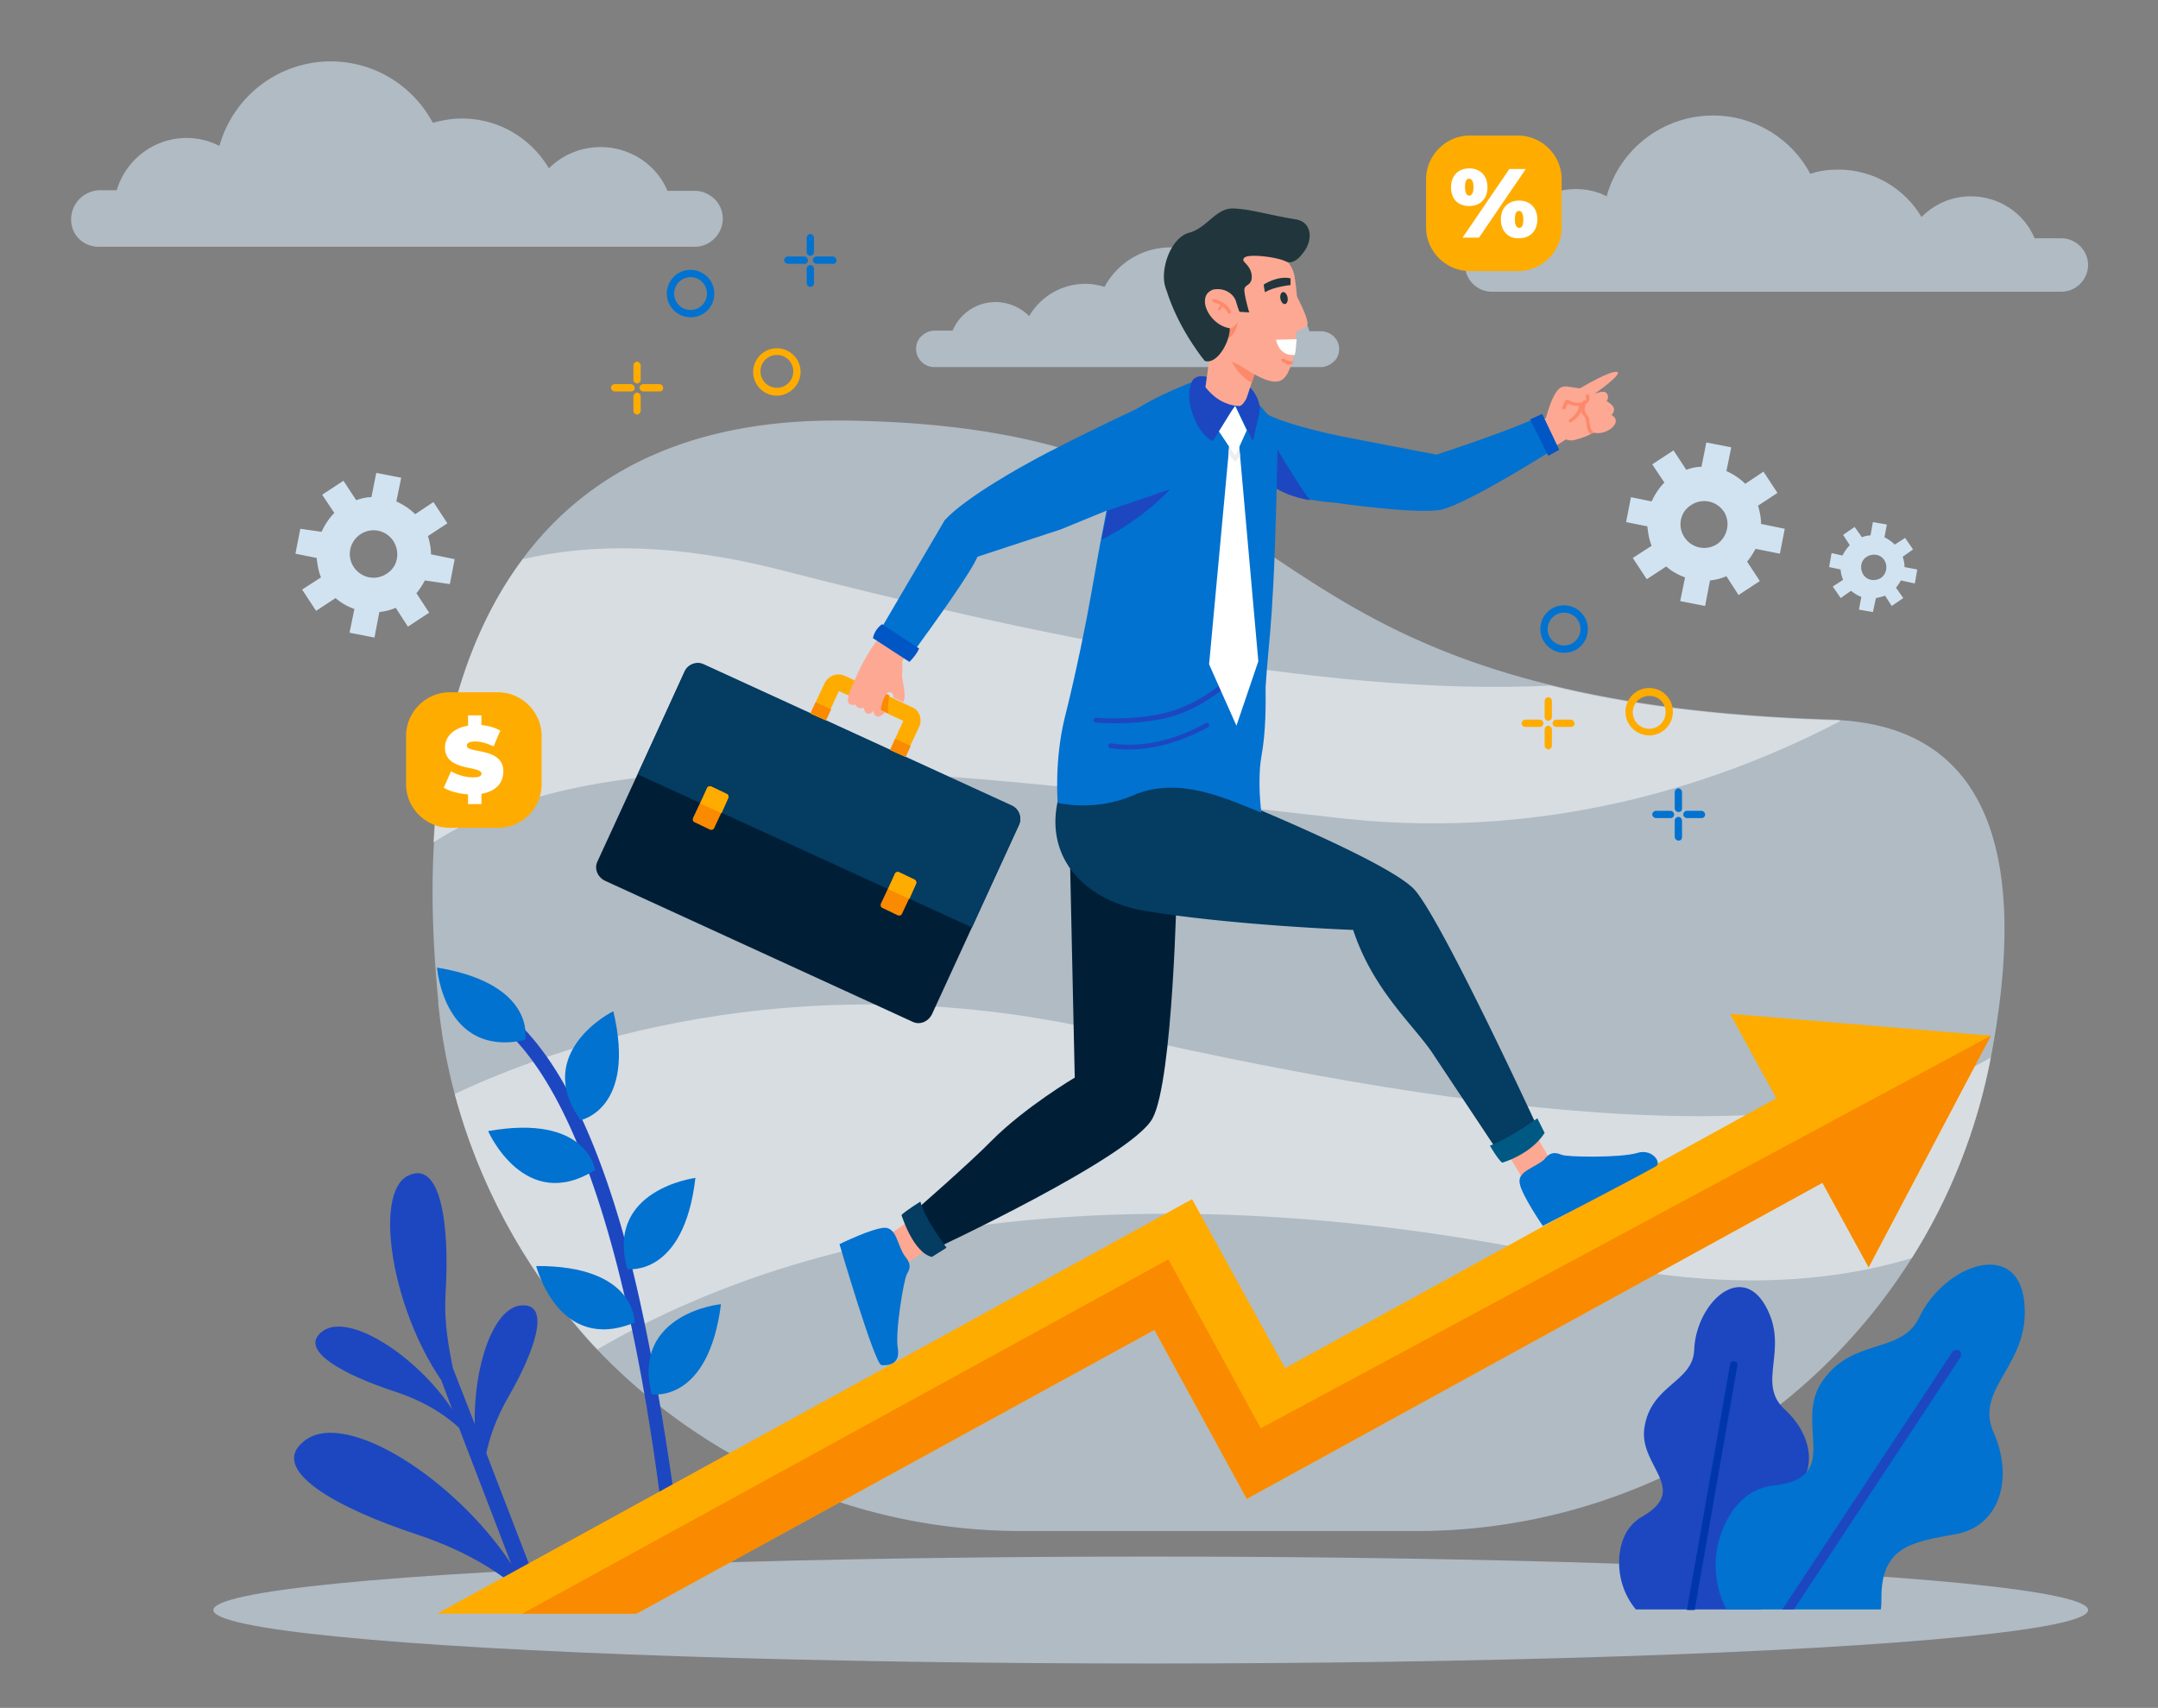 <svg xmlns="http://www.w3.org/2000/svg" xmlns:xlink="http://www.w3.org/1999/xlink" viewBox="0 0 355 281" xmlns:v="https://vecta.io/nano"><rect x="0" y="0" width="355" height="281" fill="#808080" stroke="none"/><style><![CDATA[.T{fill:#0172d0}.U{fill:#ffac00}.V{fill:#fda893}.W{fill:#fff}.X{fill:#1c47c1}.Y{fill:#fd896b}.Z{fill:#fa8a00}.a{fill:#043c62}]]></style><path d="M327.5 174c-2.3 12-6.8 23.2-13 33a96.26 96.26 0 0 1-81.5 44.9h-65c-26.4 0-51.5-10.8-69.7-29.8-.8-.8-1.6-1.7-2.3-2.5-10-11.5-17.3-25-21.2-39.6-1.3-4.9-2.2-9.8-2.7-14.9v-.4c-.9-9.2-1.2-18-.7-26.3 1-18.5 5.7-34.6 14.7-46.6 10.5-14 26.9-22.4 50.4-22.6h3c64.7 1 62.6 30.5 115.6 43.5 12.1 3 27.1 5.1 46.5 5.7.4 0 .9 0 1.3.1 27.1 1.8 30 27.3 24.6 55.5z" opacity=".6" fill="#d1e3f1"/><path d="M302.8 118.6c-18.3 9.6-47 19.8-81.5 16.1-52.4-5.7-118.4-16.6-150 3.9C72.3 120.1 77 104 86 92c11.1-2.6 25.1-2.7 42.9 1.9 38.5 9.9 88.5 20.8 126.1 18.9 12.1 3 27.1 5.1 46.5 5.7.5 0 .9 0 1.3.1zm24.7 55.4c-2.3 12-6.8 23.2-13 33-13.3 4-30.9 5.5-53.8.5-55.8-12.2-117.1-12-162.4 14.5-.8-.8-1.6-1.7-2.3-2.5-10-11.4-17.3-24.9-21.2-39.5 15.8-7.5 55.4-22 106.5-10.4 53.8 12.3 115.6 22.1 146.2 4.4z" opacity=".5" class="W"/><g fill="#d1e3f1"><path d="M11.7 36.1c0 1.3.5 2.4 1.3 3.2s2 1.3 3.2 1.3h98.1c2.5 0 4.6-2.1 4.6-4.6 0-1.3-.5-2.4-1.3-3.2s-2-1.4-3.2-1.4h-4.6c-1.8-4.3-6.1-7.2-11-7.2-3.3 0-6.3 1.3-8.5 3.5-2.9-4.9-8.2-8.2-14.3-8.2-1.7 0-3.3.3-4.8.7-3.2-6-9.5-10.1-16.8-10.1A19.02 19.02 0 0 0 36.1 24c-1.6-.8-3.4-1.3-5.4-1.3-5.4 0-10 3.6-11.5 8.6h-3c-2.5.2-4.5 2.2-4.5 4.8zm208.6 21.3c0 .8-.3 1.6-.9 2.1-.5.5-1.3.9-2.1.9h-63.6a3.01 3.01 0 0 1-3-3c0-.8.3-1.6.9-2.1.5-.5 1.3-.9 2.1-.9h3c1.2-2.8 3.9-4.7 7.1-4.7 2.1 0 4.1.9 5.5 2.3 1.9-3.2 5.3-5.3 9.3-5.3 1.1 0 2.1.2 3.1.5 2.1-3.9 6.2-6.5 10.9-6.5 5.7 0 10.4 3.8 11.9 9 1-.5 2.2-.8 3.5-.8 3.5 0 6.5 2.4 7.4 5.6h1.9c1.6 0 3 1.3 3 2.9z" opacity=".6"/><path d="M292.8 91.1l.8-4.1-3.9-.8c0-1-.2-2-.5-3l3.2-2.1-2.3-3.5-3 2c-.9-.9-2-1.6-3.1-2.1l.8-3.9-4.1-.8-.8 4c-.8 0-1.7.2-2.5.5l-2.1-3.2-3.5 2.3 2 3c-.9.9-1.6 2-2.1 3.1l-3.4-.7-.8 4.1 3.5.7c.1 1.1.3 2.2.7 3.2l-3.1 2 2.3 3.5 3.2-2.1c.9.8 2 1.4 3.1 1.8l-.8 3.9 4.1.8.8-4.2c.9-.1 1.8-.3 2.7-.7l2 3.1 3.5-2.3-2.1-3.2c.6-.7 1-1.4 1.4-2.1l4 .8zm-10.3-1.6c-1.8 1.2-4.2.7-5.4-1.1s-.7-4.2 1.1-5.3c1.8-1.2 4.2-.7 5.4 1.1 1.1 1.7.6 4.1-1.1 5.3zM74 96.1l.8-4.1-3.9-.8c0-1-.2-2-.5-3l3.2-2.1-2.3-3.5-3 2c-.9-.9-2-1.6-3.1-2.1l.8-3.9-4.1-.8-.8 4c-.8 0-1.7.2-2.5.5l-2.1-3.2-3.5 2.3 2 3c-.9.9-1.6 2-2.1 3.1l-3.5-.5-.8 4.1 3.5.7c.1 1.1.3 2.2.7 3.2l-3.1 2 2.3 3.5 3.2-2.1c.9.8 2 1.4 3.1 1.8l-.8 3.9 4.1.8.8-4.2c.9-.1 1.8-.3 2.7-.7l2 3.1 3.5-2.3-2.1-3.2c.6-.7 1-1.4 1.4-2.1l4.1.6zm-10.4-1.7c-1.8 1.2-4.2.7-5.4-1.1s-.7-4.2 1.1-5.4 4.2-.7 5.4 1.1c1.2 1.9.7 4.3-1.1 5.4zM315 96l.4-2.3-2.1-.4c0-.6-.1-1.1-.3-1.7l1.7-1.2-1.3-1.9-1.7 1.1a6.57 6.57 0 0 0-1.7-1.2l.4-2.1-2.3-.4-.4 2.2c-.5 0-.9.1-1.4.3l-1.2-1.7-1.9 1.3 1.1 1.7a6.57 6.57 0 0 0-1.2 1.7l-1.8-.4-.4 2.3 1.9.4c0 .6.2 1.2.4 1.7l-1.7 1.1 1.3 1.9 1.7-1.2c.5.4 1.1.8 1.7 1l-.4 2.1 2.3.4.5-2.3c.5-.1 1-.2 1.5-.4l1.1 1.7 1.9-1.3-1.2-1.7c.3-.4.6-.8.8-1.2l2.3.5zm-5.6-.9c-1 .6-2.3.4-2.9-.6s-.4-2.3.6-2.9 2.3-.4 2.9.6.3 2.3-.6 2.9z"/><path d="M241 43.6c0 1.2.5 2.3 1.3 3.1s1.9 1.3 3.1 1.3h93.7c2.4 0 4.4-2 4.4-4.4 0-1.2-.5-2.3-1.3-3.1s-1.9-1.3-3.1-1.3h-4.4c-1.7-4.1-5.8-6.9-10.5-6.9-3.2 0-6 1.3-8.1 3.4-2.8-4.7-7.9-7.8-13.7-7.8-1.6 0-3.1.2-4.6.7-3-5.7-9.1-9.6-16-9.6-8.3 0-15.4 5.6-17.5 13.3-1.5-.8-3.3-1.2-5.1-1.2-5.2 0-9.6 3.5-11 8.2h-2.8c-2.4 0-4.4 1.9-4.4 4.3z" opacity=".6"/><ellipse cx="189.3" cy="264.9" rx="154.2" ry="8.8" opacity=".6"/></g><path d="M87.2 264.8h2.7L80 239.1c.5-2.4 1.5-5.6 3.7-9.4 4.1-7.1 7.2-15.5 1.9-14.9-4.5.5-7.7 10.1-7.5 19.5l-3.6-9.2c-.6-3-1.5-7.4-1.2-12.3.7-11.4-.8-22.2-6.3-19.3-5.5 3-2.6 21.6 5.6 33.6l1.8 4.8c-5.9-8.9-17-16-21.3-12.9s3.6 7.2 11.4 9.8c6 1.9 9.4 4.6 11 6.1l8.6 22.4c-9.3-14-27-25.3-33.8-20.4s5.7 11.4 18.1 15.5c9.4 3.1 14.9 7.2 17.4 9.6l1.4 2.8zm202.5 0c.5-2.3.3-5-.8-7.4-2.9-6.3.8-8.4 5.5-11.6s4-9.5-.8-13.9.9-9.9-3.2-17.1-11.4-.3-11.7 7.3c-.2 5.4-7.2 5.7-8.2 12.9-.9 6.2 7.5 10-.3 14.5-2.5 1.4-3.5 3.8-3.8 6.4-.3 3.3.7 6.5 2.7 8.9h20.6z" class="X"/><path d="M278.8 264.8l7-40.1c.1-.4-.2-.7-.5-.7-.4-.1-.7.2-.7.5l-7.1 40.4h1.3z" fill="#0036ac"/><path d="M309.4 264.8c.1-.6.1-1.1.1-1.7-.1-8.8 5.2-9.4 12.3-10.7s9.5-9.1 6.2-16.6c-3.4-7.5 6.1-11.1 5-21.6s-13.2-6.1-17.3 2.6c-3 6.2-11.3 3.1-16.2 10.9-4.2 6.8 3.6 15.5-7.7 16.7-3.6.4-6 2.6-7.6 5.5-2.6 4.7-2.6 10.3-.2 14.9h25.4z" class="T"/><path d="M295.1 264.8l27.4-41.5c.2-.4.1-.9-.2-1.1-.4-.2-.9-.1-1.1.2l-28 42.4h1.9zm-183.4-12.7c-2.5-19.5-6.2-39.8-10.3-52.9-5.3-17.2-11.9-28.5-19.7-33.8a1.25 1.25 0 0 0-1.6.3 1.25 1.25 0 0 0 .3 1.6c13.6 9.2 23.6 39.1 29.1 86.4l2.2-1.6z" class="X"/><path d="M95.5 184.3s9.2-1.8 5.4-17.9c0-.1-13.4 6.7-5.4 17.9zm2.4 8.2s-1.3-9.3-17.6-6.4c0 0 6 13.7 17.6 6.4zm-11.5-21.4s1.9-9.2-14.5-11.9c0 0 1.1 14.9 14.5 11.9zm16.8 37.7s9.3 1.4 11.2-15c0 0-14.9 1.9-11.2 15zm1.2 8.8s.3-9.4-16.2-9.3c0-.1 3.6 14.5 16.2 9.3zm2.8 11.8s9.3 1.6 11.4-14.8c.1-.1-14.8 1.5-11.4 14.8z" class="T"/><path d="M327.5 170.4h0l-20.1 38.1-7.6-13.9-94.7 52-15.2-27.8-85.2 46.7H71.9l124.2-68.2 15.3 27.8 80.8-44.4-7.6-13.9z" class="U"/><path d="M327.5 170.4l-20.1 38.1-7.6-13.9-94.7 52-15.2-27.8-85.2 46.7H85.9l106.3-58.3 15.2 27.8z" class="Z"/><path d="M151.4 199.6l-5.5 3.8s-.1 2.5 2.1 5.2l6.5-4.3-3.1-4.7z" class="V"/><path d="M148.8 206.6c.8 1 1.2 1.7.4 3-.5.8-2 9.6-1.5 12.3.4 2.6-1.6 2.8-2.7 2.7s-6.9-19.9-6.9-19.9 5.5-2.7 7.5-2.7c1.9.1 2 2.8 3.2 4.6z" class="T"/><path d="M193.6 145.4s-.6 32.3-4 38.6c-3.4 6.4-36.3 21.7-36.3 21.7s-2.3-2.6-3-6.3c0 0 9.3-8.1 12.9-11.8 5.5-5.5 13.6-10.3 13.6-10.3l-.8-36.7 17.6 4.8z" fill="#001f37"/><path d="M151.4 197.7s-2.4 1.5-3.1 2.2c0 0 1.9 6.2 5 6.9l2.4-1.5c.1 0-3.3-4.2-4.3-7.6z" class="a"/><path d="M247 188.1l3.4 5.7s2.5.2 5.3-1.8l-3.9-6.7-4.8 2.8z" class="V"/><path d="M254 190.8c.8-1 1.5-1.4 2.9-.8.9.4 9.8.5 12.4-.3s4.1 1.7 3.1 2.2c-5.2 2.9-18.6 9.8-18.6 9.8s-3.5-5.1-3.8-7c-.4-2 2.4-2.5 4-3.9z" class="T"/><path d="M191.9 127s36.2 14 40.9 19.5 20.5 39.8 20.5 39.8-2.7 4.8-6.4 3.9L236 173.8c-3-4.8-10-10.5-13.4-20.8 0 0-19.3-.7-34.1-3.1-9.9-1.6-16.8-8.7-14.4-18.5v-.1a1.63 1.63 0 0 1 1.3-1.1l16.5-3.2z" class="a"/><path d="M245.1 188.5s1.2 2.1 2 2.8c0 0 4.7-1.3 7-4.9l-1.2-2.4c-.1 0-4.2 3.1-7.8 4.5z" fill="#005982"/><path d="M266 61.2c-1.1-.3-5.9 2.6-6.1 2.7-.2 0-1.2-.2-2.1-.3-1-.1-1.5.3-2.2 1.6s-1.3 3.6-1.3 3.6c-.5.2-1 .4-1.5.7l2.6 4.2 2.2-1.4c.5.2 1 .2 1.4.1 1.2-.3 2.2-.7 2.7-1 .3-.1.5-.2.5-.2.1 0 .7.2 1.7-.1 1.2-.4 2-1.3 1.9-1.9 0-.6-.7-.9-.7-.9s.5-.5.4-1.1-1.2-1.2-1.2-1.2.5-.7 0-1.3-1.9.1-2 .1c.2-.1 4.8-3.4 3.7-3.6z" class="V"/><g class="Y"><path d="M257.2 67.4h-.1c-.1-.1-.2-.2-.1-.4l.5-1.1c0-.1.1-.1.2-.1h.2s1.3.7 2.4.4c.3-.1.6-.3.6-.5.1-.2 0-.4 0-.4-.1-.1 0-.3.1-.4s.3 0 .4.1c0 0 .2.4 0 .9-.1.3-.5.6-1 .8-1 .3-2.1-.1-2.5-.3l-.4.9c-.2 0-.3.1-.3.1z"/><path d="M262.2 71.2s-.2.1-.6.2c-.5-.5-.6-1.2-.6-1.7-.1-.5-.1-.9-.4-1.2s-.4-.6-.5-1c0-.3 0-.6.1-.9 0-.1 0-.2.1-.3.1-.2.1-.3.1-.3.1-.1.2-.2.4-.1.1.1.2.2.1.4v.1c-.1.2-.2.6-.2 1 0 .3.1.5.3.8.4.4.5 1 .5 1.5.1.5.2 1.1.7 1.5z"/><path d="M258.4 69.5c-.1 0-.2 0-.3-.1s0-.3.1-.4h0s1.5-.9 1.6-2.4c0-.1.1-.3.3-.3.1 0 .3.1.3.3-.1 1.8-1.8 2.8-1.9 2.8l-.1.1z"/></g><path d="M256.1 73.6s-14.9 9.5-19.2 10.3c-4.3.7-17.4-1.2-17.4-1.2-1.5-.1-2.8-.3-4-.5-4-.7-6.3-2.1-7.7-3.8-2.3-2.9-.9-7 .4-10.4 0 0 2.1 1.6 12.5 3.8l15.6 3s11.2-3.6 17.3-6.4c0 .2 1.3 4.5 2.5 5.2z" class="T"/><path d="M253.7 68.1l-2 .9 3 6 1.8-1z" fill="#0056c5"/><path d="M215.5 82.3c-4-.7-6.3-2.1-7.7-3.8-.9-3.7-1.4-7.7 0-8.7 0 0 4.3 7.9 7.7 12.5z" class="X"/><path d="M167.6 135.8l-14.3 31.1c-.6 1.2-2 1.8-3.2 1.2l-50.6-23.2c-1.2-.6-1.8-2-1.2-3.2l14.3-31.1c.6-1.2 2-1.8 3.2-1.2l50.6 23.2c1.2.5 1.8 2 1.2 3.2z" fill="#001f37"/><path d="M159.9 152.6l7.7-16.9c.6-1.2 0-2.7-1.2-3.2l-50.6-23.2c-1.2-.6-2.7 0-3.2 1.2l-7.7 16.9 55 25.2z" class="a"/><path d="M151.2 119.6l-2.3 4.9-2.5-1.1 2.2-4.8-2.4-1.1-.1-.1-1.5-.7-.2-.1-6.4-2.9-2.2 4.8-2.5-1.1 2.3-4.9c.6-1.3 2.1-1.9 3.4-1.3l6 2.8.5.2.8.4.2.1 3.4 1.6c1.3.4 1.9 2 1.3 3.3z" class="U"/><path d="M146.1 117.4l-1.5-.7-.2-.1c.1-1 .4-2 .6-2.8l.5.2.8.4c-.2 1.2-.3 2.2-.2 3zm-12.754-.052l.834-1.818 2.545 1.168-.834 1.818zm13.09 6.028l.834-1.818 2.545 1.168-.834 1.818zM119.8 131.3l-2.3 4.9c-.1.3-.4.4-.7.3l-2.5-1.2c-.3-.1-.4-.4-.3-.7l2.3-4.9c.1-.3.4-.4.7-.3l2.5 1.2c.3.1.4.4.3.7z" class="Z"/><path d="M119.8 131.3l-1.1 2.5-3.5-1.6 1.1-2.5c.1-.3.4-.4.7-.3l2.5 1.2c.3.1.4.4.3.7z" class="U"/><path d="M150.7 145.4l-2.3 4.9c-.1.3-.4.4-.7.3l-2.5-1.2c-.3-.1-.4-.4-.3-.7l2.3-4.9c.1-.3.4-.4.7-.3l2.5 1.2c.3.1.4.5.3.7z" class="Z"/><path d="M150.7 145.4l-1.1 2.5-3.5-1.6 1.1-2.5c.1-.3.4-.4.7-.3l2.5 1.2c.3.1.4.5.3.7z" class="U"/><path d="M148.6 115.5l-1.6-.7c0-.1 0-.3-.1-.6-.3-.5-1-.3-1.1 0-.4.5-.8 1.6-.9 2.6l.7.4s-.7.8-1.2.7c-.8-.2-.7-1-.7-1s-.4.7-1 .5-.6-1-.6-1c-1 .5-1.4-.5-1.4-.5s-1 .4-1.2-.5 1.1-3.5 1.1-3.5c1-2.4 2.5-5.1 3.9-6.8.3-.8.8-1.7 1.2-2.6l3.1 2.1 1.8 1.3-2.2 2.9c0 .7.1 1.5 0 2.1-.1 1 .8 3.3.2 4.6z" class="V"/><path d="M174.5 87.1l13.2-5.4s5.5-9.5 2.2-15.8c0 0-13.6 6.3-20.6 10.2 0 0-10.4 5.6-13.9 9.5L144.6 104s3.3 3.7 5.5 3.5c4-5.5 9.6-13.3 10.7-15.9l13.7-4.5z" class="T"/><path d="M145.1 102.7c-.7.5-1.3 1.3-1.5 2.3l6 3.9c.6-.6 1.2-1.3 1.6-2.2l-6.1-4z" fill="#0056c5"/><path d="M207.5 124.5c-.7 4.1 0 9.2 0 9.2-5.4-2.1-13.5-6.2-21.2-2.8-6.2 2.7-12.3 1.2-12.3 1.2s-.6-7 1.2-14.2c1.8-7.1 3.6-16.1 4.2-19.6l1.5-8.4.9-4.7h0c1.7-8.5 2.5-15.7 3.8-16.9 3.8-3.1 12.5-6.2 12.5-6.2l5.9 1.6s6.3 4.9 6.2 8.4c-.6 31.2-1.4 31.4-2 40.9 0 2.8.1 7.1-.7 11.5z" class="T"/><path d="M180.5 118.9h-.2c-.2 0-.4-.2-.4-.4s.2-.4.4-.4h.1c.9.1 8.3.5 13.5-1.5 6.7-2.5 10.7-7.7 10.7-7.8.1-.2.4-.2.6-.1s.2.4.1.6c-.2.2-4.2 5.5-11.1 8.1-5.2 2-12.4 1.6-13.7 1.5zm18.4.4c0-.3-.3-.5-.6-.3-3.2 1.8-9.1 4.3-15.5 3.3a.55.55 0 0 0-.5.3.55.55 0 0 0 .3.5c.8.1 1.6.2 2.4.2 5.6.2 10.7-2 13.6-3.6.3-.1.3-.3.3-.4h0zm-6.4-38.8s-4.3 4.8-11.3 8.3l1-4.8h0l.6-.2 9.7-3.3z" class="X"/><path d="M207 108.8l-3.6 10.6-4.5-10.1 3.2-34.6.1-1.3 1.6-.2.2 1.8z" class="W"/><path d="M204 75l-.8 1-1.1-1.3.1-1.3 1.6-.2z" fill="#ededed"/><path d="M205.1 70.8l-1.9 4.2-3-4.5 3-3.7z" class="W"/><path d="M195.9 67.2c-.3-1.2-.4-2.5-.1-3.7l.3-.8c.7-1.2 2.4-.7 2.4-.7.8 3.5 4.6 4.8 4.6 4.8l-3.6 5.8c.1 0-2.3-.8-3.6-5.4zm9.6-3.6s2.3 2.1 1.6 4.7l-1 4.3-2.8-5.8c-.1 0 1.4-1.5 2.2-3.2z" class="X"/><path d="M207.1 59.3l-1.2 3.7-.8 2.4c-.1.4-.8 1.4-1.2 1.4-2.7-.1-4.5-1.7-5.6-3.1l.8-5.8s1.5-.3 3.3-.3l4.7 1.7z" class="V"/><path d="M207.1 59.3l-1.2 3.7c-2.9-1.7-3.8-4.6-4-5.4h.5l4.7 1.7z" class="Y"/><path d="M213 45.7c.3 1.9.5 4.4.5 6.3 0 .5 0 .9-.1 1.4 0 .2 0 .5-.1.8-.1.5-.1 1-.1 1.6v.1c-.1.8-.1 1.7-.3 2.5l-.3 1.1c-.1.2-.1.4-.2.6-1 2.5-1.8 4.4-8 .3-2.9-1.9-6.1-1.3-7.4-4.8v-.1c-.9-2.4-1.5-4.9-1.8-6.6-.3-1.8.4-3.7 1.8-4.9 3.8-3.2 8.5-3.2 11.7-2.6 2.3.3 4 2.1 4.3 4.3z" class="V"/><path d="M212.7 59.4c-.1.2-.1.4-.2.6h-.3c-.7-.1-1.3-.5-1.3-.5-.1-.1-.1-.3-.1-.4.1-.1.3-.1.4-.1a3.68 3.68 0 0 0 1 .4c.2.1.4.1.5 0zm-10.9-5.1s1.2-.3 1.8-1.3c0 0-.2 2.8-2.5 2.8l.7-1.5z" class="Y"/><path d="M214.2 41.8c1.8-2 1.8-5.2-1-5.7-4.8-.8-7.5-1.7-10.3-1.8-2.9-.1-4.3 3.2-7.3 4s-4.8 6-3.9 8.9c.1.4.3.8.4 1.2 1.3 3.8 3.3 7.3 5.7 10.5a1.38 1.38 0 0 1 .3.4c.2.2 1.6.6 3.1-1.8 1.2-2 1.1-3.5 1.1-3.5-2.8-.4-5-3.9-3.7-5.7 0 0 .6-.7 1.3-.7 1.7-.2 3 .8 3.4 1.9.3 1.1.6 1.8.6 1.8l1.6.1s-.8-2.7-.8-3.7 1.4-.6 1.2-2.5c-.3-1.9-1.9-2.1-1.2-2.8s5.4-.1 6.8.6 2.7-1.2 2.7-1.2z" fill="#20363c"/><g class="Y"><path d="M202.3 51.6c-.1 0-.2 0-.3-.1-.7-1.4-2.4-1.8-2.4-1.8-.1 0-.2-.1-.2-.3 0-.1.1-.2.3-.2.1 0 2 .4 2.8 2 .1.2 0 .3-.2.4h0z"/><path d="M200.6 51.1h-.1c-.1 0-.2-.2-.1-.3 0 0 .2-.5.7-.9.1-.1.3 0 .3.1.1.1 0 .3-.1.3-.4.3-.6.7-.6.7 0 .1 0 .1-.1.1z"/></g><g fill="#20363c"><ellipse transform="matrix(.982 -.187 .187 .982 -5.457 40.338)" cx="211.3" cy="49.1" rx=".6" ry="1"/><path d="M207.9 46.8s2.3-1.5 4.4-1v1.1s-2.9.3-4.2 1.2c-.1-.5-.2-.9-.2-1.3z"/></g><path d="M213.3 48.7s1.7 3.1 1.8 4.5c.1.8-2.1 1.4-2.1 1.4l.3-5.9z" class="V"/><path d="M213.3 55.8c-.1.9-.1 1.8-.3 2.6h-.2c-2 .1-2.7-1.6-2.9-2.5l3.4-.1z" class="W"/><path d="M257.3 107.4c-2.1 0-3.9-1.7-3.9-3.9a3.84 3.84 0 0 1 3.9-3.9c2.1 0 3.9 1.7 3.9 3.9a3.84 3.84 0 0 1-3.9 3.9zm0-6.6a2.69 2.69 0 1 0 0 5.4 2.69 2.69 0 1 0 0-5.4z" class="T"/><path d="M271.3 121c-2.1 0-3.9-1.7-3.9-3.9 0-2.1 1.7-3.9 3.9-3.9a3.84 3.84 0 1 1 0 7.8zm0-6.5a2.69 2.69 0 1 0 0 5.4 2.69 2.69 0 0 0 2.7-2.7c0-1.6-1.2-2.7-2.7-2.7z" class="U"/><path d="M276.1 133.6a.65.65 0 0 1-.6-.6v-2.7a.65.65 0 0 1 .6-.6.65.65 0 0 1 .6.6v2.7c0 .4-.2.6-.6.6zm0 4.7a.65.65 0 0 1-.6-.6V135a.65.65 0 0 1 .6-.6.65.65 0 0 1 .6.6v2.7c0 .4-.2.6-.6.6zm3.8-3.7h-2.4a.65.65 0 0 1-.6-.6.65.65 0 0 1 .6-.6h2.4a.65.65 0 0 1 .6.6c0 .4-.3.6-.6.6zm-5.1 0h-2.4a.65.65 0 0 1-.6-.6.65.65 0 0 1 .6-.6h2.4a.65.65 0 0 1 .6.6c0 .4-.3.6-.6.6z" class="T"/><path d="M254.7 118.6a.65.65 0 0 1-.6-.6v-2.7a.65.65 0 0 1 .6-.6.65.65 0 0 1 .6.6v2.7a.65.65 0 0 1-.6.6zm0 4.7a.65.65 0 0 1-.6-.6V120a.65.65 0 0 1 .6-.6.65.65 0 0 1 .6.6v2.7a.65.65 0 0 1-.6.6zm3.7-3.7H256a.65.65 0 0 1-.6-.6.65.65 0 0 1 .6-.6h2.4a.65.65 0 0 1 .6.6c.1.3-.2.6-.6.6zm-5.1 0h-2.4a.65.65 0 0 1-.6-.6.65.65 0 0 1 .6-.6h2.4a.65.65 0 0 1 .6.6c0 .3-.2.6-.6.6z" class="U"/><path d="M113.6 52.2c-2.1 0-3.9-1.7-3.9-3.9 0-2.1 1.7-3.9 3.9-3.9 2.1 0 3.9 1.7 3.9 3.9a3.84 3.84 0 0 1-3.9 3.9zm0-1.2a2.69 2.69 0 1 0 0-5.4 2.69 2.69 0 1 0 0 5.4z" class="T"/><path d="M127.8 65.1c-2.1 0-3.9-1.7-3.9-3.9 0-2.1 1.7-3.9 3.9-3.9 2.1 0 3.9 1.7 3.9 3.9 0 2.1-1.8 3.9-3.9 3.9zm0-1.3a2.69 2.69 0 1 0 0-5.4 2.69 2.69 0 1 0 0 5.4z" class="U"/><g class="T"><path d="M132.9 42.8a.65.65 0 0 0-.6-.6h-2.7a.65.65 0 0 0-.6.6.65.65 0 0 0 .6.6h2.7c.3.1.6-.2.6-.6zm4.7 0a.65.65 0 0 0-.6-.6h-2.7a.65.65 0 0 0-.6.6.65.65 0 0 0 .6.6h2.7c.3.1.6-.2.6-.6zm-3.7 3.8v-2.4a.65.65 0 0 0-.6-.6.65.65 0 0 0-.6.6v2.4a.65.65 0 0 0 .6.6c.3 0 .6-.2.6-.6z"/><use xlink:href="#B"/></g><g class="U"><use xlink:href="#C"/><use xlink:href="#C" x="4.7"/><use xlink:href="#B" x="-28.5" y="26.1"/><use xlink:href="#B" x="-28.5" y="21"/><path d="M249.7 44.6h-7.9c-3.9 0-7.2-3.2-7.2-7.2v-7.9c0-3.9 3.2-7.2 7.2-7.2h7.9c3.9 0 7.2 3.2 7.2 7.2v7.9a7.17 7.17 0 0 1-7.2 7.2z"/></g><path d="M238.7 30.8c0-2 1.3-3.1 3-3.1s3 1.1 3 3.1-1.3 3.1-3 3.1c-1.8 0-3-1.1-3-3.1zm9.6-3h2.7l-7.7 11.3h-2.7l7.7-11.3zm-5.9 3c0-1.1-.4-1.4-.7-1.4-.4 0-.7.3-.7 1.4s.4 1.4.7 1.4.7-.3.7-1.4zm4.5 5.3c0-2 1.3-3.1 3-3.1s3 1.1 3 3.1-1.3 3.1-3 3.1c-1.7.1-3-1.1-3-3.1zm3.7 0c0-1.1-.4-1.4-.7-1.4-.4 0-.7.3-.7 1.4s.4 1.4.7 1.4c.4 0 .7-.3.7-1.4z" class="W"/><path d="M81.9 136.2H74c-3.9 0-7.2-3.2-7.2-7.2v-7.9c0-3.9 3.2-7.2 7.2-7.2h7.9c3.9 0 7.2 3.2 7.2 7.2v7.9a7.17 7.17 0 0 1-7.2 7.2z" class="U"/><path d="M79.2 130.6v1.7H77v-1.6c-1.5-.1-3-.5-4-1.1l1.2-2.7a7.49 7.49 0 0 0 3.6 1c1 0 1.4-.2 1.4-.6 0-1.4-6-.3-6-4.3 0-1.7 1.3-3.2 3.8-3.6v-1.7h2.2v1.6c1.1.1 2.2.4 3.1.9l-1.1 2.6c-1.1-.5-2.1-.8-3-.8-1.1 0-1.4.3-1.4.7 0 1.3 6 .2 6 4.2 0 1.9-1.2 3.3-3.6 3.7z" class="W"/><defs ><path id="B" d="M133.9 41.5v-2.4a.65.65 0 0 0-.6-.6.65.65 0 0 0-.6.6v2.4a.65.65 0 0 0 .6.6.65.65 0 0 0 .6-.6z"/><path id="C" d="M104.4 63.8a.65.65 0 0 0-.6-.6h-2.7a.65.65 0 0 0-.6.6.65.65 0 0 0 .6.6h2.7c.4 0 .6-.2.6-.6z"/></defs></svg>